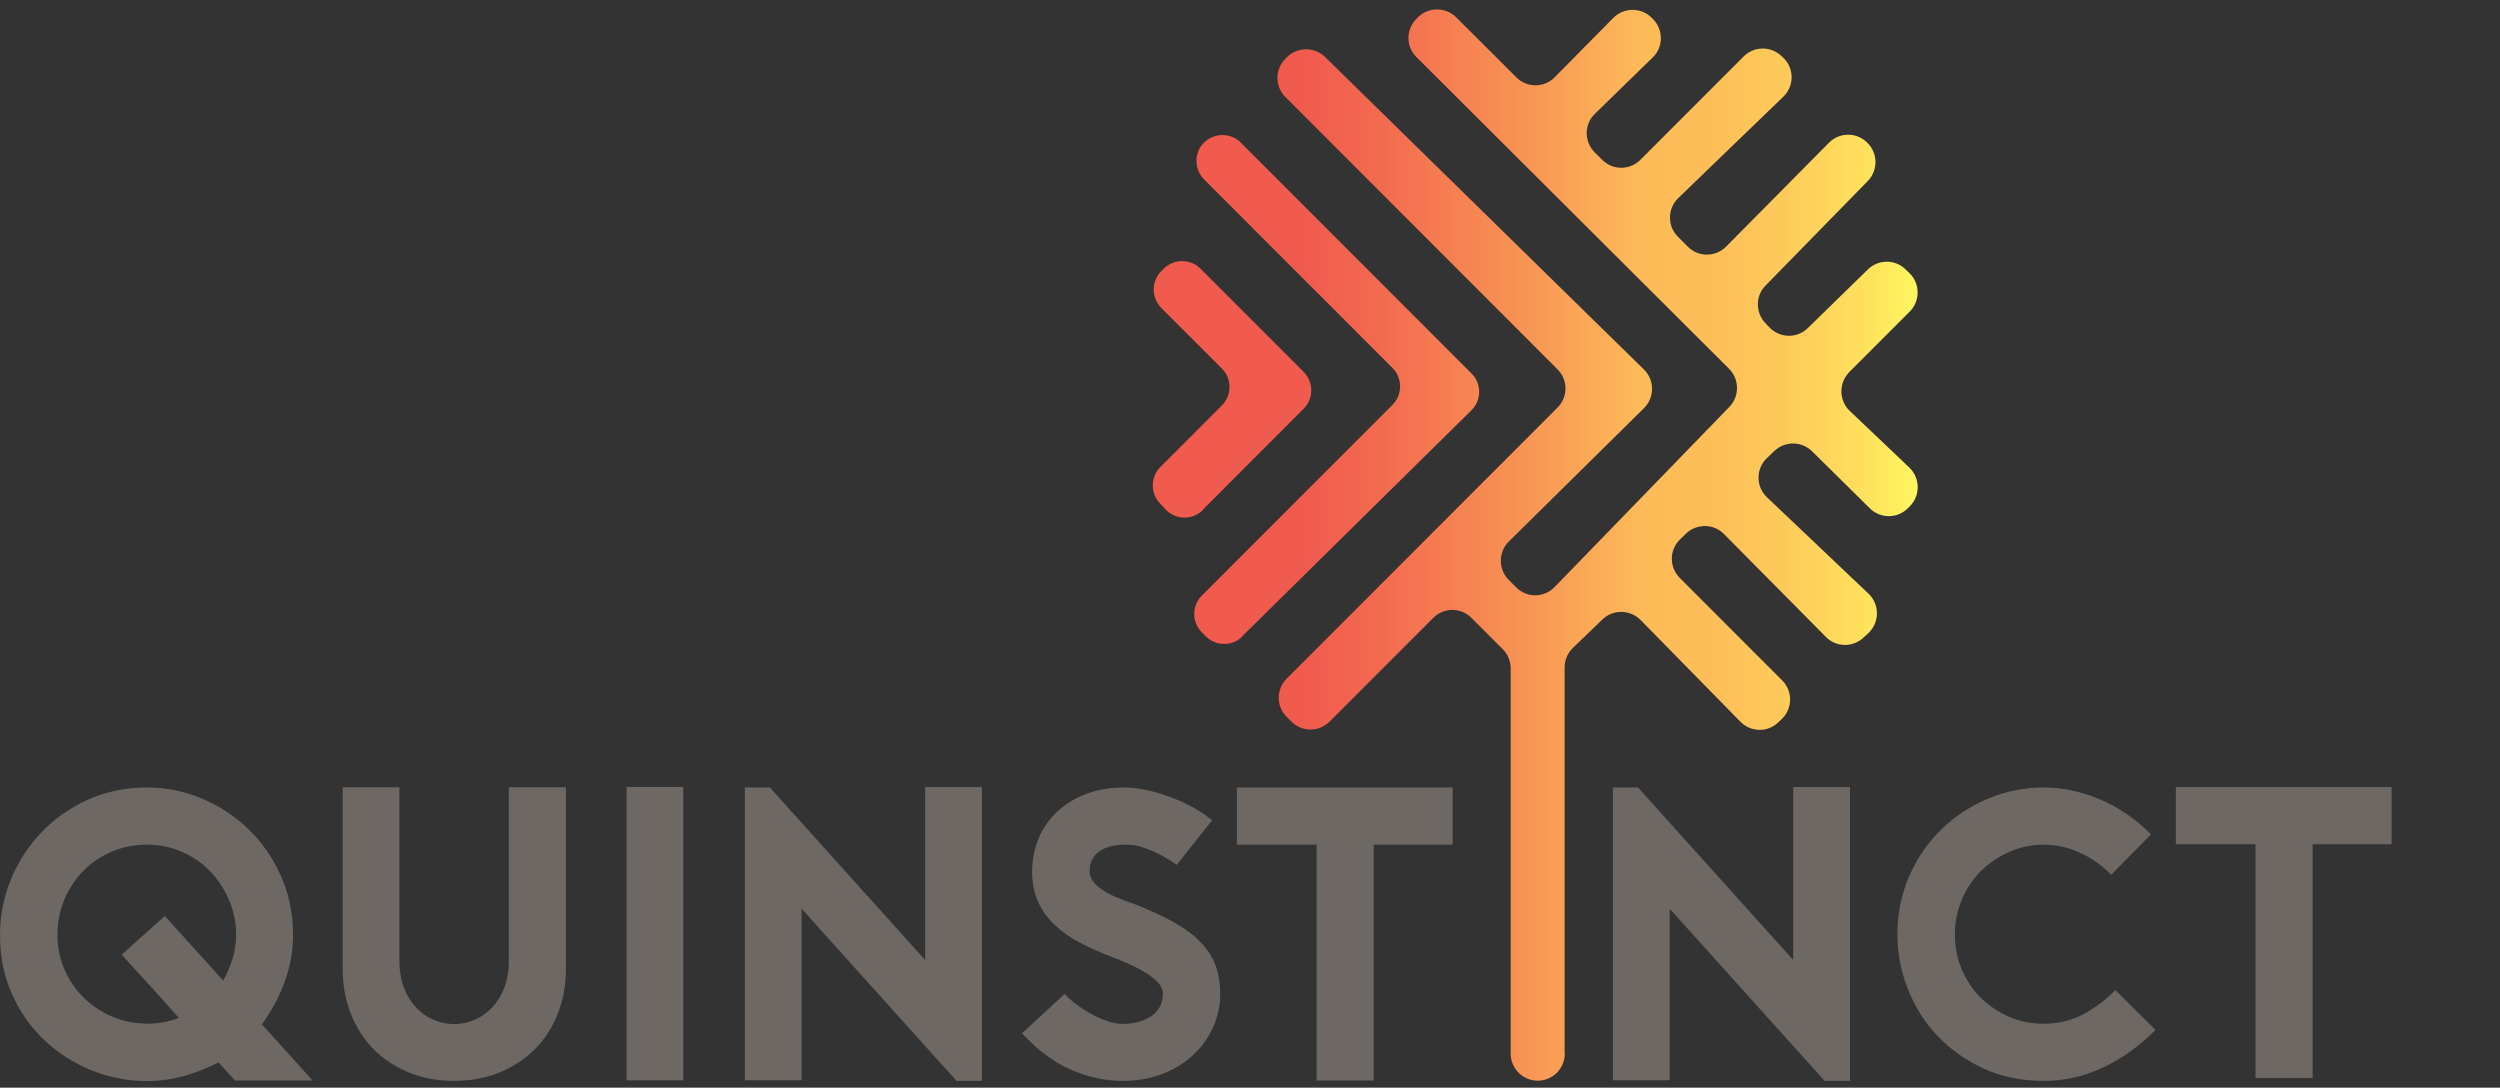 <?xml version="1.0" encoding="UTF-8"?> <svg xmlns="http://www.w3.org/2000/svg" width="154" height="67" viewBox="0 0 154 67" fill="none"><rect x="0" y="0" width="154" height="67" fill="#333333" stroke="none"/><g clip-path="url(#clip0_1511_1372)"><path d="M14.463 66.549L13.463 65.444C12.819 65.778 12.129 66.054 11.37 66.272C10.623 66.479 9.841 66.594 9.025 66.594C7.898 66.594 6.795 66.387 5.714 65.962C4.633 65.536 3.668 64.938 2.817 64.156C1.966 63.373 1.276 62.418 0.77 61.303C0.253 60.187 0 58.944 0 57.575C0 56.39 0.23 55.251 0.678 54.158C1.127 53.066 1.759 52.099 2.564 51.259C3.369 50.419 4.323 49.752 5.427 49.258C6.53 48.763 7.737 48.51 9.037 48.51C10.198 48.51 11.325 48.728 12.405 49.177C13.486 49.626 14.44 50.247 15.279 51.052C16.119 51.858 16.785 52.812 17.291 53.928C17.797 55.044 18.05 56.252 18.05 57.575C18.05 58.576 17.878 59.542 17.533 60.486C17.188 61.429 16.716 62.303 16.13 63.097L19.257 66.56H14.475L14.463 66.549ZM9.037 63.063C9.726 63.063 10.382 62.948 11.014 62.706C10.462 62.062 9.864 61.406 9.244 60.727C8.623 60.048 8.036 59.416 7.496 58.806L10.152 56.425L13.75 60.405C13.992 59.98 14.176 59.531 14.325 59.059C14.463 58.587 14.544 58.093 14.544 57.564C14.544 56.804 14.394 56.091 14.095 55.412C13.796 54.734 13.405 54.147 12.911 53.641C12.417 53.135 11.83 52.732 11.164 52.456C10.497 52.168 9.795 52.03 9.048 52.03C8.301 52.03 7.576 52.168 6.898 52.456C6.22 52.743 5.633 53.135 5.139 53.641C4.645 54.147 4.254 54.734 3.966 55.412C3.679 56.091 3.541 56.804 3.541 57.564C3.541 58.323 3.679 59.036 3.966 59.703C4.254 60.371 4.645 60.957 5.151 61.452C5.656 61.947 6.243 62.338 6.91 62.626C7.576 62.913 8.289 63.051 9.048 63.051L9.037 63.063Z" fill="#6D6863"></path><path d="M27.962 66.581C26.95 66.581 26.019 66.408 25.179 66.063C24.34 65.718 23.616 65.235 23.018 64.637C22.42 64.027 21.949 63.302 21.615 62.462C21.282 61.623 21.109 60.691 21.109 59.678V48.496H24.604V59.23C24.604 59.816 24.696 60.357 24.88 60.84C25.064 61.323 25.317 61.726 25.628 62.06C25.938 62.393 26.294 62.646 26.708 62.819C27.111 62.992 27.536 63.084 27.973 63.084C28.41 63.084 28.835 62.992 29.238 62.819C29.64 62.646 29.997 62.393 30.318 62.06C30.629 61.726 30.882 61.323 31.066 60.84C31.25 60.357 31.342 59.828 31.342 59.23V48.496H34.86V59.678C34.86 60.691 34.687 61.623 34.354 62.462C34.02 63.302 33.549 64.027 32.94 64.637C32.33 65.246 31.606 65.718 30.767 66.063C29.927 66.408 28.996 66.581 27.985 66.581H27.962Z" fill="#6D6863"></path><path d="M38.596 66.548V48.475H42.091V66.548H38.596Z" fill="#6D6863"></path><path d="M45.883 48.507H47.423L56.989 59.137V48.484H60.484V66.581H58.92L49.378 55.974V66.546H45.883V48.496V48.507Z" fill="#6D6863"></path><path d="M69.188 66.583C68.407 66.583 67.659 66.468 66.935 66.249C66.211 66.031 65.521 65.72 64.888 65.317H64.912C64.452 65.03 64.049 64.719 63.693 64.386C63.336 64.052 63.095 63.799 62.957 63.649L65.59 61.222C65.705 61.371 65.9 61.556 66.165 61.763C66.429 61.97 66.728 62.177 67.061 62.372C67.395 62.568 67.751 62.729 68.119 62.867C68.487 63.005 68.843 63.074 69.177 63.074C69.464 63.074 69.752 63.04 70.039 62.971C70.327 62.902 70.591 62.798 70.821 62.66C71.062 62.522 71.246 62.326 71.407 62.085C71.557 61.843 71.637 61.556 71.637 61.199C71.637 61.061 71.591 60.911 71.499 60.75C71.407 60.589 71.246 60.417 71.016 60.233C70.786 60.048 70.476 59.853 70.062 59.634C69.66 59.427 69.154 59.197 68.544 58.967C67.832 58.703 67.176 58.403 66.567 58.093C65.958 57.782 65.429 57.414 64.981 56.988C64.532 56.563 64.187 56.091 63.946 55.55C63.704 55.01 63.578 54.388 63.578 53.675C63.578 52.962 63.716 52.272 63.98 51.639C64.245 51.006 64.636 50.454 65.13 49.994C65.624 49.534 66.222 49.166 66.924 48.901C67.625 48.636 68.395 48.51 69.234 48.51C69.694 48.51 70.177 48.567 70.695 48.682C71.212 48.797 71.706 48.947 72.201 49.142C72.695 49.327 73.155 49.545 73.58 49.787C74.006 50.028 74.374 50.281 74.661 50.535L72.488 53.273C72.166 53.054 71.833 52.847 71.499 52.663C71.212 52.513 70.878 52.364 70.51 52.237C70.143 52.099 69.763 52.03 69.372 52.03C68.659 52.03 68.108 52.168 67.717 52.444C67.326 52.72 67.119 53.123 67.119 53.652C67.119 53.894 67.188 54.101 67.337 54.296C67.475 54.492 67.671 54.664 67.924 54.826C68.165 54.987 68.453 55.136 68.775 55.274C69.096 55.412 69.43 55.539 69.786 55.654C70.798 56.045 71.649 56.436 72.338 56.827C73.028 57.218 73.592 57.644 74.006 58.093C74.431 58.541 74.73 59.025 74.902 59.531C75.075 60.048 75.167 60.612 75.167 61.211C75.167 61.958 75.017 62.648 74.707 63.316C74.408 63.971 73.983 64.547 73.454 65.03C72.925 65.513 72.293 65.893 71.557 66.169C70.821 66.445 70.028 66.583 69.165 66.583H69.188Z" fill="#6D6863"></path><path d="M89.482 52.03H84.619V66.56H81.101V52.03H76.191V48.51H89.482V52.03Z" fill="#6D6863"></path><path d="M99.357 48.507H100.898L110.463 59.137V48.484H113.959V66.581H112.395L102.852 55.974V66.546H99.357V48.496V48.507Z" fill="#6D6863"></path><path d="M132.779 63.442C131.779 64.443 130.71 65.214 129.549 65.755C128.387 66.307 127.169 66.583 125.892 66.583C124.524 66.583 123.283 66.33 122.167 65.812C121.052 65.294 120.11 64.616 119.316 63.776C118.534 62.936 117.925 61.97 117.511 60.888C117.086 59.807 116.879 58.703 116.879 57.575C116.879 56.264 117.132 55.044 117.626 53.928C118.121 52.812 118.787 51.858 119.627 51.052C120.466 50.247 121.42 49.626 122.512 49.177C123.605 48.728 124.731 48.51 125.892 48.51C127.054 48.51 128.238 48.763 129.399 49.258C130.549 49.752 131.583 50.465 132.503 51.397L130.054 53.882C129.468 53.295 128.813 52.835 128.088 52.513C127.376 52.191 126.64 52.03 125.904 52.03C125.168 52.03 124.432 52.18 123.766 52.479C123.099 52.778 122.512 53.169 122.018 53.664C121.524 54.158 121.133 54.745 120.845 55.424C120.558 56.103 120.42 56.816 120.42 57.575C120.42 58.334 120.558 59.048 120.845 59.715C121.133 60.382 121.524 60.969 122.018 61.464C122.512 61.958 123.099 62.349 123.766 62.637C124.432 62.925 125.145 63.063 125.904 63.063C126.743 63.063 127.525 62.879 128.249 62.522C128.962 62.154 129.652 61.648 130.307 60.992L132.791 63.454L132.779 63.442Z" fill="#6D6863"></path><path d="M147.322 52.005H142.458V66.408H138.94V52.005H134.031V48.484H147.322V52.005Z" fill="#6D6863"></path><path d="M96.38 64.925V41.112C96.38 40.651 96.564 40.226 96.898 39.904L98.714 38.155C99.37 37.522 100.416 37.545 101.06 38.19L107.21 44.459C107.843 45.104 108.866 45.127 109.521 44.517L109.728 44.321C110.43 43.677 110.453 42.584 109.786 41.917L103.474 35.601C102.819 34.945 102.819 33.875 103.485 33.231L103.853 32.874C104.509 32.242 105.555 32.242 106.199 32.898L112.476 39.236C113.108 39.881 114.143 39.892 114.798 39.271L115.097 38.995C115.787 38.339 115.799 37.235 115.097 36.567L108.843 30.631C108.153 29.975 108.153 28.871 108.843 28.215L109.303 27.778C109.958 27.157 110.981 27.168 111.625 27.801L115.178 31.31C115.833 31.966 116.902 31.954 117.546 31.287L117.661 31.172C118.305 30.505 118.282 29.446 117.615 28.802L113.948 25.316C113.269 24.672 113.258 23.591 113.913 22.923L117.638 19.196C118.293 18.54 118.293 17.47 117.615 16.815L117.385 16.596C116.741 15.963 115.707 15.963 115.063 16.596L111.361 20.208C110.705 20.853 109.659 20.841 109.015 20.185L108.762 19.921C108.13 19.276 108.119 18.23 108.762 17.585L115.051 11.155C115.707 10.487 115.684 9.406 115.005 8.773L114.982 8.75C114.327 8.129 113.292 8.152 112.66 8.796L106.325 15.193C105.67 15.848 104.612 15.848 103.968 15.193L103.359 14.583C102.704 13.927 102.704 12.857 103.382 12.201L109.855 5.955C110.545 5.287 110.533 4.171 109.82 3.527L109.705 3.424C109.05 2.825 108.038 2.848 107.406 3.481L101.048 9.843C100.393 10.499 99.347 10.499 98.691 9.843L98.231 9.383C97.576 8.727 97.576 7.657 98.243 7.013L101.807 3.539C102.474 2.894 102.474 1.824 101.818 1.169L101.749 1.1C101.094 0.444 100.036 0.444 99.381 1.1L95.771 4.758C95.127 5.414 94.058 5.425 93.403 4.758L89.701 1.065C89.045 0.421 87.999 0.421 87.344 1.065L87.252 1.157C86.597 1.813 86.597 2.871 87.252 3.516L106.509 22.716C107.153 23.36 107.164 24.407 106.532 25.063L95.76 36.165C95.116 36.832 94.046 36.843 93.391 36.176L92.943 35.728C92.287 35.072 92.287 34.013 92.943 33.358L101.267 25.144C101.933 24.488 101.933 23.418 101.267 22.762L81.63 3.516C80.975 2.871 79.928 2.883 79.284 3.516L79.181 3.619C78.526 4.275 78.526 5.322 79.181 5.978L95.943 22.751C96.599 23.407 96.599 24.453 95.943 25.109L79.261 41.802C78.606 42.458 78.606 43.505 79.261 44.16L79.549 44.448C80.204 45.104 81.25 45.104 81.906 44.448L88.287 38.063C88.942 37.407 89.988 37.407 90.643 38.063L92.575 39.996C92.885 40.306 93.058 40.732 93.058 41.181V64.902C93.058 65.823 93.805 66.57 94.725 66.57C95.644 66.57 96.392 65.823 96.392 64.902L96.38 64.925Z" fill="url(#paint0_linear_1511_1372)"></path><path d="M76.525 39.19L90.643 25.27C91.275 24.649 91.275 23.625 90.643 23.004L76.433 8.784C75.812 8.163 74.8 8.163 74.168 8.784C73.547 9.406 73.547 10.418 74.168 11.051L85.78 22.67C86.401 23.291 86.401 24.303 85.78 24.936L74.03 36.694C73.409 37.315 73.409 38.316 74.03 38.949L74.272 39.19C74.892 39.823 75.904 39.823 76.537 39.202L76.525 39.19Z" fill="url(#paint1_linear_1511_1372)"></path><path d="M74.087 31.402L80.307 25.178C80.928 24.557 80.928 23.544 80.307 22.912L73.949 16.55C73.329 15.929 72.317 15.929 71.684 16.55L71.535 16.7C70.914 17.321 70.914 18.333 71.535 18.966L75.272 22.705C75.892 23.326 75.892 24.338 75.272 24.971L71.478 28.767C70.868 29.377 70.857 30.366 71.443 30.999L71.799 31.379C72.42 32.035 73.455 32.058 74.099 31.413L74.087 31.402Z" fill="url(#paint2_linear_1511_1372)"></path></g><defs><linearGradient id="paint0_linear_1511_1372" x1="71.26" y1="33.588" x2="117.834" y2="33.588" gradientUnits="userSpaceOnUse"><stop offset="0.2" stop-color="#F15B4E"></stop><stop offset="0.3" stop-color="#F36B4F"></stop><stop offset="0.5" stop-color="#F89754"></stop><stop offset="0.64" stop-color="#FDBA58"></stop><stop offset="0.73" stop-color="#FDBE58"></stop><stop offset="0.83" stop-color="#FDCA5A"></stop><stop offset="0.93" stop-color="#FEDF5C"></stop><stop offset="1" stop-color="#FFF45F"></stop></linearGradient><linearGradient id="paint1_linear_1511_1372" x1="71.259" y1="23.981" x2="117.833" y2="23.981" gradientUnits="userSpaceOnUse"><stop offset="0.2" stop-color="#F15B4E"></stop><stop offset="0.3" stop-color="#F36B4F"></stop><stop offset="0.5" stop-color="#F89754"></stop><stop offset="0.64" stop-color="#FDBA58"></stop><stop offset="0.73" stop-color="#FDBE58"></stop><stop offset="0.83" stop-color="#FDCA5A"></stop><stop offset="0.93" stop-color="#FEDF5C"></stop><stop offset="1" stop-color="#FFF45F"></stop></linearGradient><linearGradient id="paint2_linear_1511_1372" x1="71.259" y1="23.982" x2="117.833" y2="23.982" gradientUnits="userSpaceOnUse"><stop offset="0.2" stop-color="#F15B4E"></stop><stop offset="0.3" stop-color="#F36B4F"></stop><stop offset="0.5" stop-color="#F89754"></stop><stop offset="0.64" stop-color="#FDBA58"></stop><stop offset="0.73" stop-color="#FDBE58"></stop><stop offset="0.83" stop-color="#FDCA5A"></stop><stop offset="0.93" stop-color="#FEDF5C"></stop><stop offset="1" stop-color="#FFF45F"></stop></linearGradient><clipPath id="clip0_1511_1372"><rect width="154" height="66" fill="white" transform="translate(0 0.594)"></rect></clipPath></defs></svg> 